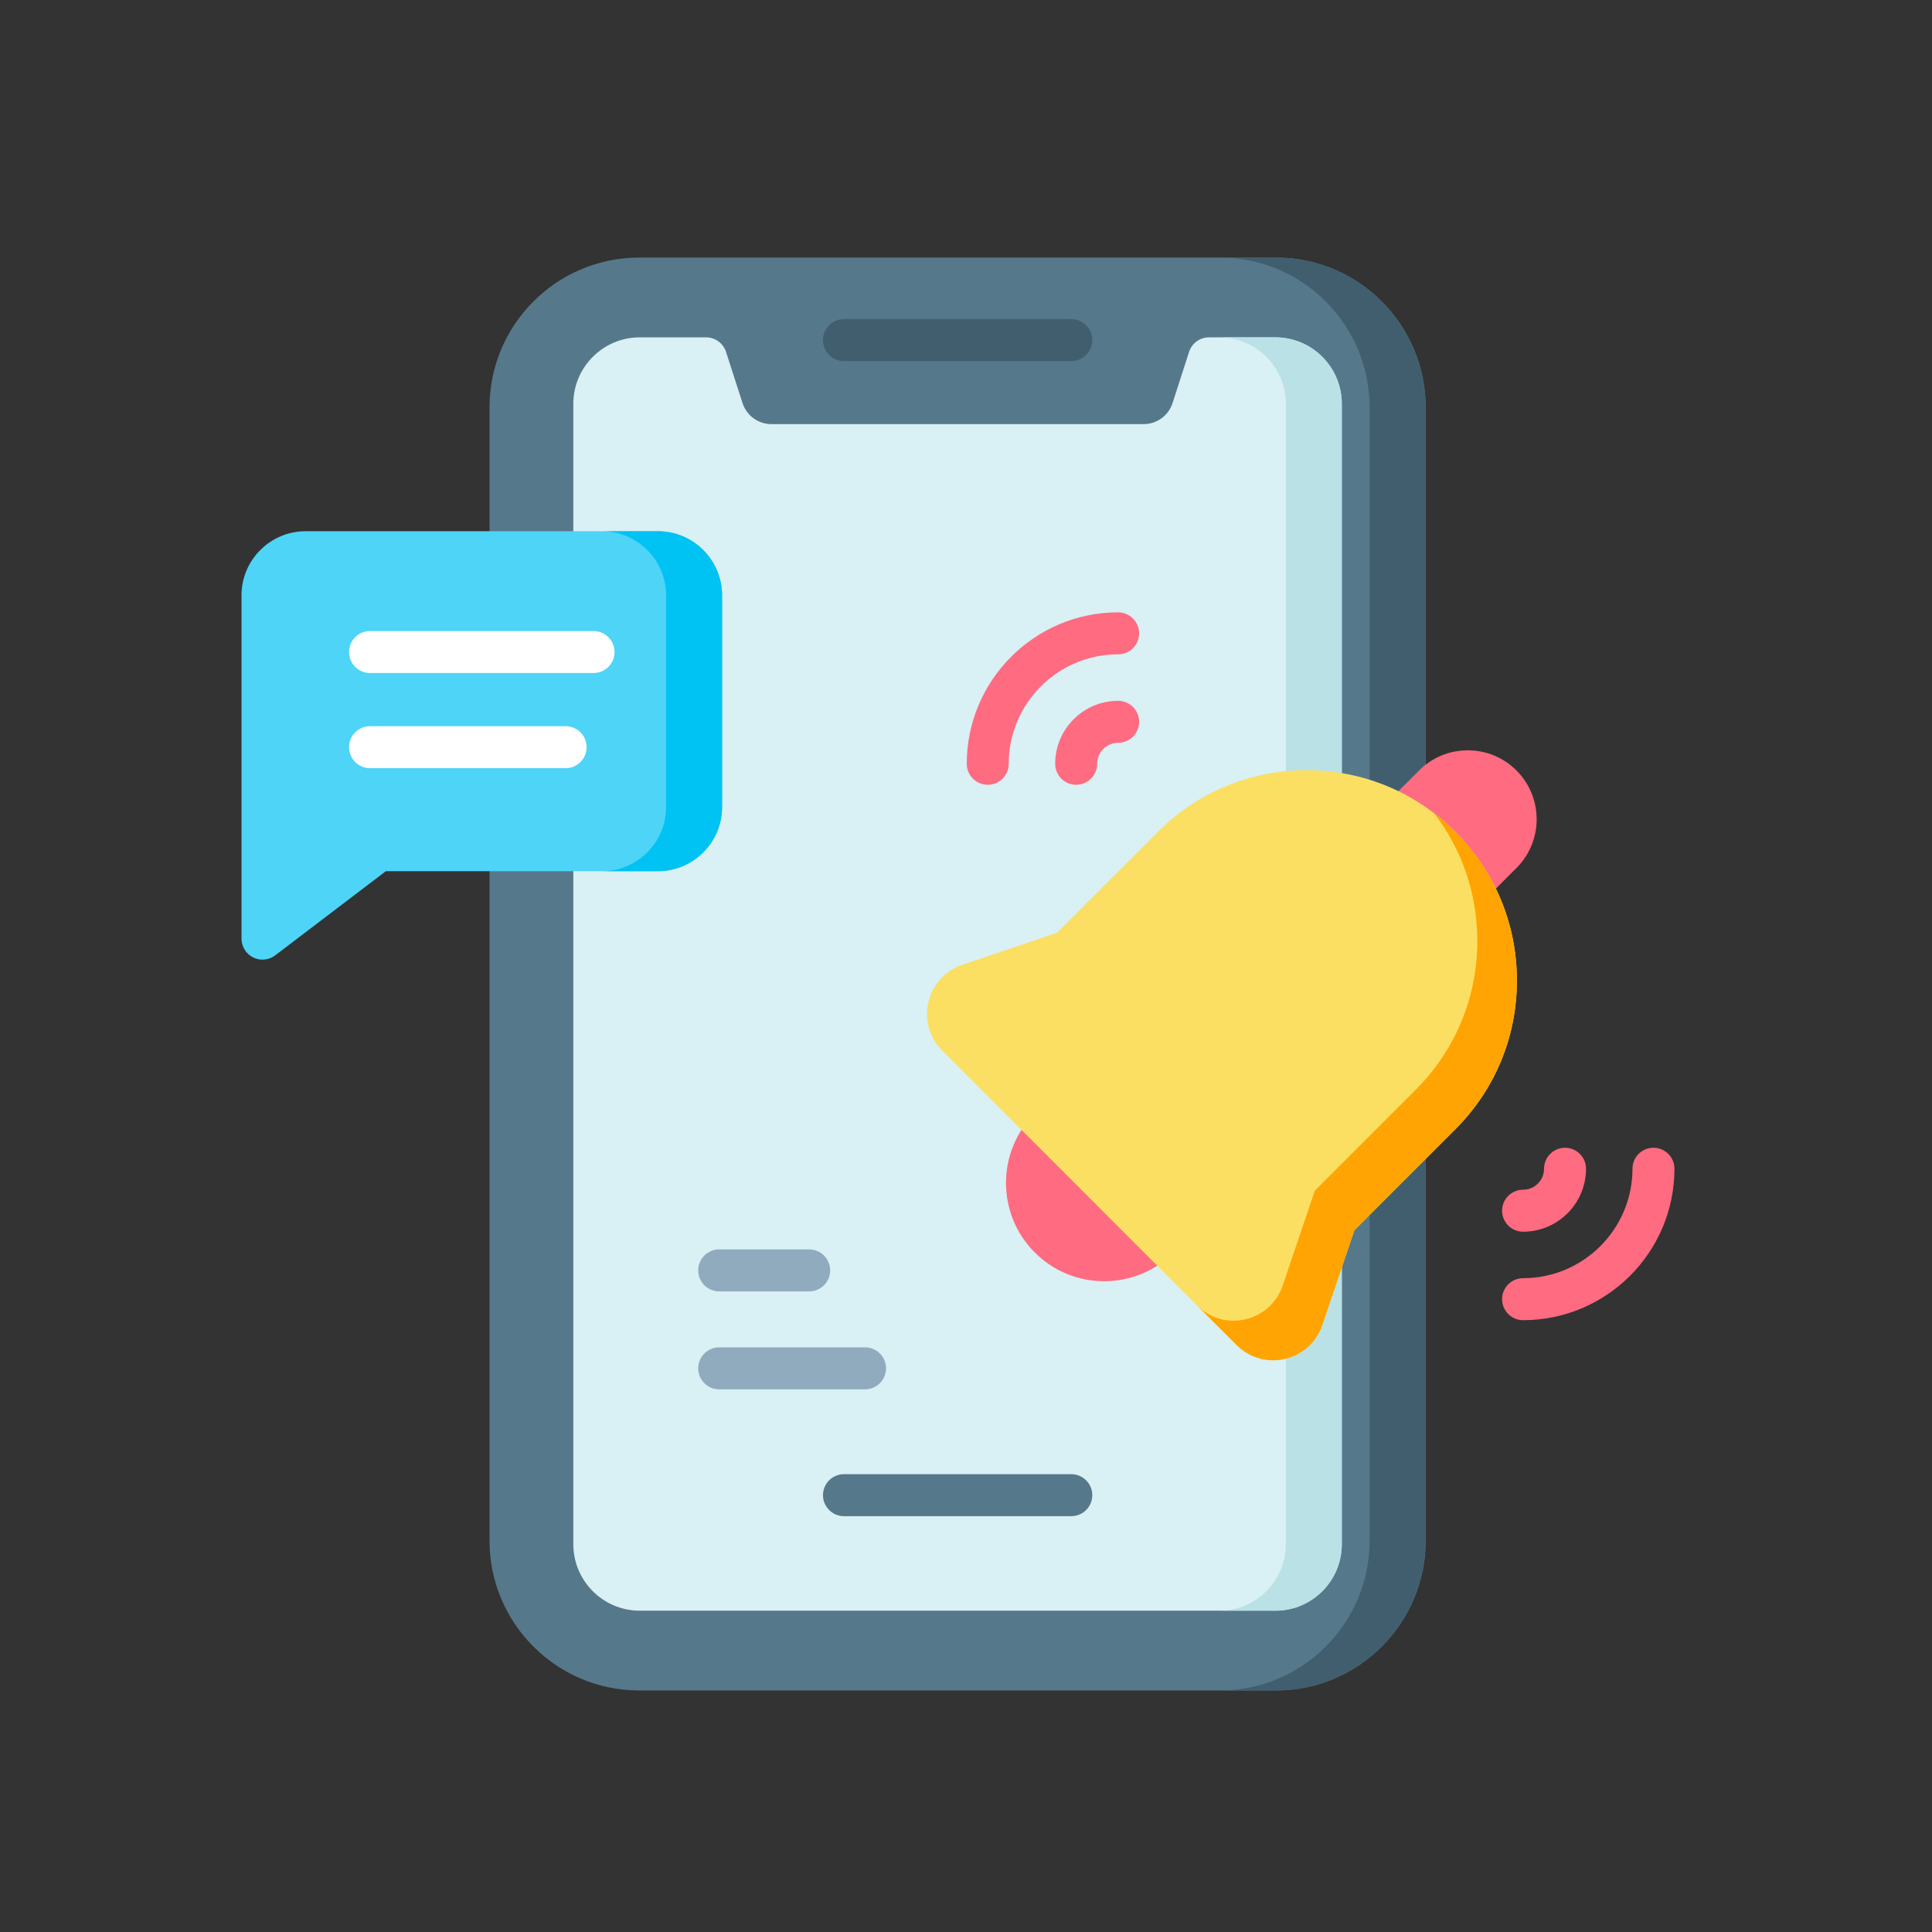 <svg width="120" height="120" viewBox="0 0 120 120" fill="none" xmlns="http://www.w3.org/2000/svg">
<rect x="0" y="0" width="120" height="120" fill="#333333" stroke="none"/>
<path d="M88.552 25.299V95.697C88.552 100.825 84.385 104.997 79.265 104.997H39.693C34.572 104.997 30.406 100.825 30.406 95.697V25.299C30.406 20.172 34.572 16 39.693 16H79.265C84.385 16 88.552 20.172 88.552 25.299Z" fill="#56788B"/>
<path d="M88.544 25.299V95.697C88.544 100.825 84.378 104.997 79.257 104.997H75.781C80.902 104.997 85.068 100.825 85.068 95.697V25.299C85.068 20.172 80.902 16 75.781 16H79.257C84.378 16 88.544 20.172 88.544 25.299Z" fill="#415E6F"/>
<path d="M83.34 25.084V95.913C83.34 98.19 81.491 100.043 79.216 100.043H39.734C37.459 100.043 35.609 98.19 35.609 95.913V25.084C35.609 22.807 37.459 20.954 39.734 20.954H43.855C44.42 20.954 44.922 21.319 45.096 21.858L46.117 25.027C46.37 25.814 47.093 26.343 47.919 26.343H71.031C71.855 26.343 72.58 25.814 72.833 25.027L73.854 21.858C74.028 21.319 74.528 20.954 75.095 20.954H79.216C81.491 20.954 83.34 22.807 83.34 25.084Z" fill="#D9F0F4"/>
<path d="M83.343 25.084V95.913C83.343 98.19 81.494 100.043 79.219 100.043H75.742C78.017 100.043 79.867 98.19 79.867 95.913V25.084C79.867 22.807 78.017 20.954 75.742 20.954H79.219C81.494 20.954 83.343 22.807 83.343 25.084Z" fill="#BAE1E5"/>
<path d="M66.54 19.822H52.421C51.701 19.822 51.117 20.405 51.117 21.125C51.117 21.845 51.701 22.429 52.421 22.429H66.54C67.26 22.429 67.844 21.845 67.844 21.125C67.844 20.405 67.26 19.822 66.54 19.822Z" fill="#415E6F"/>
<path d="M66.54 91.564H52.421C51.701 91.564 51.117 92.148 51.117 92.868C51.117 93.588 51.701 94.172 52.421 94.172H66.54C67.26 94.172 67.844 93.588 67.844 92.868C67.844 92.148 67.26 91.564 66.54 91.564Z" fill="#56788B"/>
<path d="M44.852 36.98V50.125C44.852 52.322 43.066 54.111 40.87 54.111H23.965L17.093 59.339C16.861 59.516 16.583 59.605 16.303 59.605C16.105 59.605 15.907 59.562 15.725 59.469C15.282 59.251 15 58.797 15 58.301V36.98C15 34.783 16.787 32.995 18.982 32.995H40.87C43.066 32.995 44.852 34.783 44.852 36.98Z" fill="#4DD4F7"/>
<path d="M44.849 36.98V50.125C44.849 52.322 43.062 54.111 40.867 54.111H37.391C39.586 54.111 41.373 52.322 41.373 50.125V36.98C41.373 34.783 39.586 32.995 37.391 32.995H40.867C43.062 32.995 44.849 34.783 44.849 36.98Z" fill="#00C2F3"/>
<path d="M36.868 39.196H22.983C22.263 39.196 21.68 39.779 21.68 40.499C21.68 41.219 22.263 41.803 22.983 41.803H36.868C37.588 41.803 38.171 41.219 38.171 40.499C38.171 39.779 37.588 39.196 36.868 39.196Z" fill="white"/>
<path d="M35.132 45.105H22.983C22.263 45.105 21.68 45.689 21.68 46.409C21.68 47.129 22.263 47.713 22.983 47.713H35.132C35.852 47.713 36.436 47.129 36.436 46.409C36.436 45.689 35.852 45.105 35.132 45.105Z" fill="white"/>
<path d="M94.192 47.858C93.384 47.05 92.309 46.604 91.165 46.604C90.022 46.604 88.947 47.05 88.139 47.858L86.171 49.827C85.662 50.336 85.662 51.161 86.171 51.67L90.38 55.881C90.625 56.126 90.956 56.263 91.302 56.263C91.648 56.263 91.979 56.125 92.224 55.881L94.192 53.912C95.861 52.243 95.861 49.527 94.192 47.858Z" fill="#FF6B81"/>
<path d="M72.898 75.948L66.112 69.16C65.868 68.915 65.536 68.778 65.19 68.778C64.845 68.778 64.513 68.915 64.269 69.16C61.89 71.54 61.89 75.412 64.269 77.791C65.421 78.944 66.953 79.579 68.583 79.579C70.213 79.579 71.745 78.944 72.898 77.791C73.407 77.282 73.407 76.457 72.898 75.948Z" fill="#FF6B81"/>
<path d="M79.815 84.403C79.568 84.461 79.321 84.489 79.075 84.489C78.235 84.489 77.422 84.158 76.81 83.546L74.352 81.088L58.522 65.25C57.729 64.457 57.409 63.332 57.664 62.241C57.92 61.152 58.704 60.287 59.766 59.928L65.654 57.933L71.921 51.663C74.388 49.196 77.668 47.836 81.156 47.836C84.058 47.837 86.817 48.777 89.08 50.514C89.538 50.864 89.976 51.248 90.391 51.663C92.859 54.131 94.219 57.413 94.217 60.902C94.219 64.394 92.859 67.676 90.392 70.143L84.124 76.411L82.133 82.301C82.132 82.302 82.132 82.302 82.132 82.302C81.772 83.363 80.905 84.148 79.815 84.403Z" fill="#FBDF63"/>
<path d="M82.131 82.302C81.771 83.363 80.905 84.149 79.815 84.403C79.568 84.461 79.321 84.489 79.075 84.489C78.234 84.489 77.422 84.158 76.81 83.546L74.375 81.111C74.985 81.709 75.786 82.031 76.617 82.031C76.863 82.031 77.11 82.002 77.357 81.945C78.447 81.69 79.313 80.905 79.673 79.844C79.673 79.844 79.673 79.844 79.674 79.843L81.666 73.953L87.934 67.685C90.4 65.218 91.76 61.936 91.759 58.444C91.76 55.54 90.818 52.779 89.079 50.514C89.538 50.864 89.975 51.248 90.391 51.663C92.859 54.131 94.218 57.413 94.217 60.903C94.218 64.394 92.859 67.676 90.392 70.143L84.124 76.411L82.133 82.301C82.131 82.302 82.131 82.302 82.131 82.302Z" fill="#FFA402"/>
<path d="M69.449 43.529C67.293 43.529 65.539 45.283 65.539 47.44C65.539 48.16 66.123 48.743 66.843 48.743C67.563 48.743 68.146 48.16 68.146 47.44C68.146 46.721 68.731 46.136 69.449 46.136C70.169 46.136 70.753 45.552 70.753 44.832C70.753 44.112 70.169 43.529 69.449 43.529Z" fill="#FF6B81"/>
<path d="M69.449 38.034C64.265 38.034 60.047 42.254 60.047 47.44C60.047 48.16 60.63 48.743 61.35 48.743C62.071 48.743 62.654 48.16 62.654 47.44C62.654 43.691 65.702 40.642 69.449 40.642C70.169 40.642 70.753 40.058 70.753 39.338C70.753 38.618 70.169 38.034 69.449 38.034Z" fill="#FF6B81"/>
<path d="M94.601 76.504C96.757 76.504 98.511 74.749 98.511 72.593C98.511 71.873 97.927 71.289 97.207 71.289C96.487 71.289 95.903 71.873 95.903 72.593C95.903 73.312 95.319 73.896 94.6 73.896C93.881 73.896 93.297 74.48 93.297 75.2C93.297 75.92 93.881 76.504 94.601 76.504Z" fill="#FF6B81"/>
<path d="M102.699 71.289C101.979 71.289 101.396 71.873 101.396 72.593C101.396 76.341 98.347 79.391 94.6 79.391C93.881 79.391 93.297 79.974 93.297 80.694C93.297 81.414 93.88 81.998 94.6 81.998C99.785 81.998 104.003 77.779 104.003 72.593C104.003 71.873 103.419 71.289 102.699 71.289Z" fill="#FF6B81"/>
<path d="M44.671 80.21H50.258C50.978 80.21 51.562 79.626 51.562 78.906C51.562 78.186 50.978 77.603 50.258 77.603H44.671C43.951 77.603 43.367 78.186 43.367 78.906C43.367 79.626 43.951 80.21 44.671 80.21Z" fill="#90ABBD"/>
<path d="M53.729 83.686H44.671C43.951 83.686 43.367 84.27 43.367 84.99C43.367 85.71 43.951 86.294 44.671 86.294H53.729C54.449 86.294 55.033 85.71 55.033 84.99C55.033 84.27 54.449 83.686 53.729 83.686Z" fill="#90ABBD"/>
</svg>
